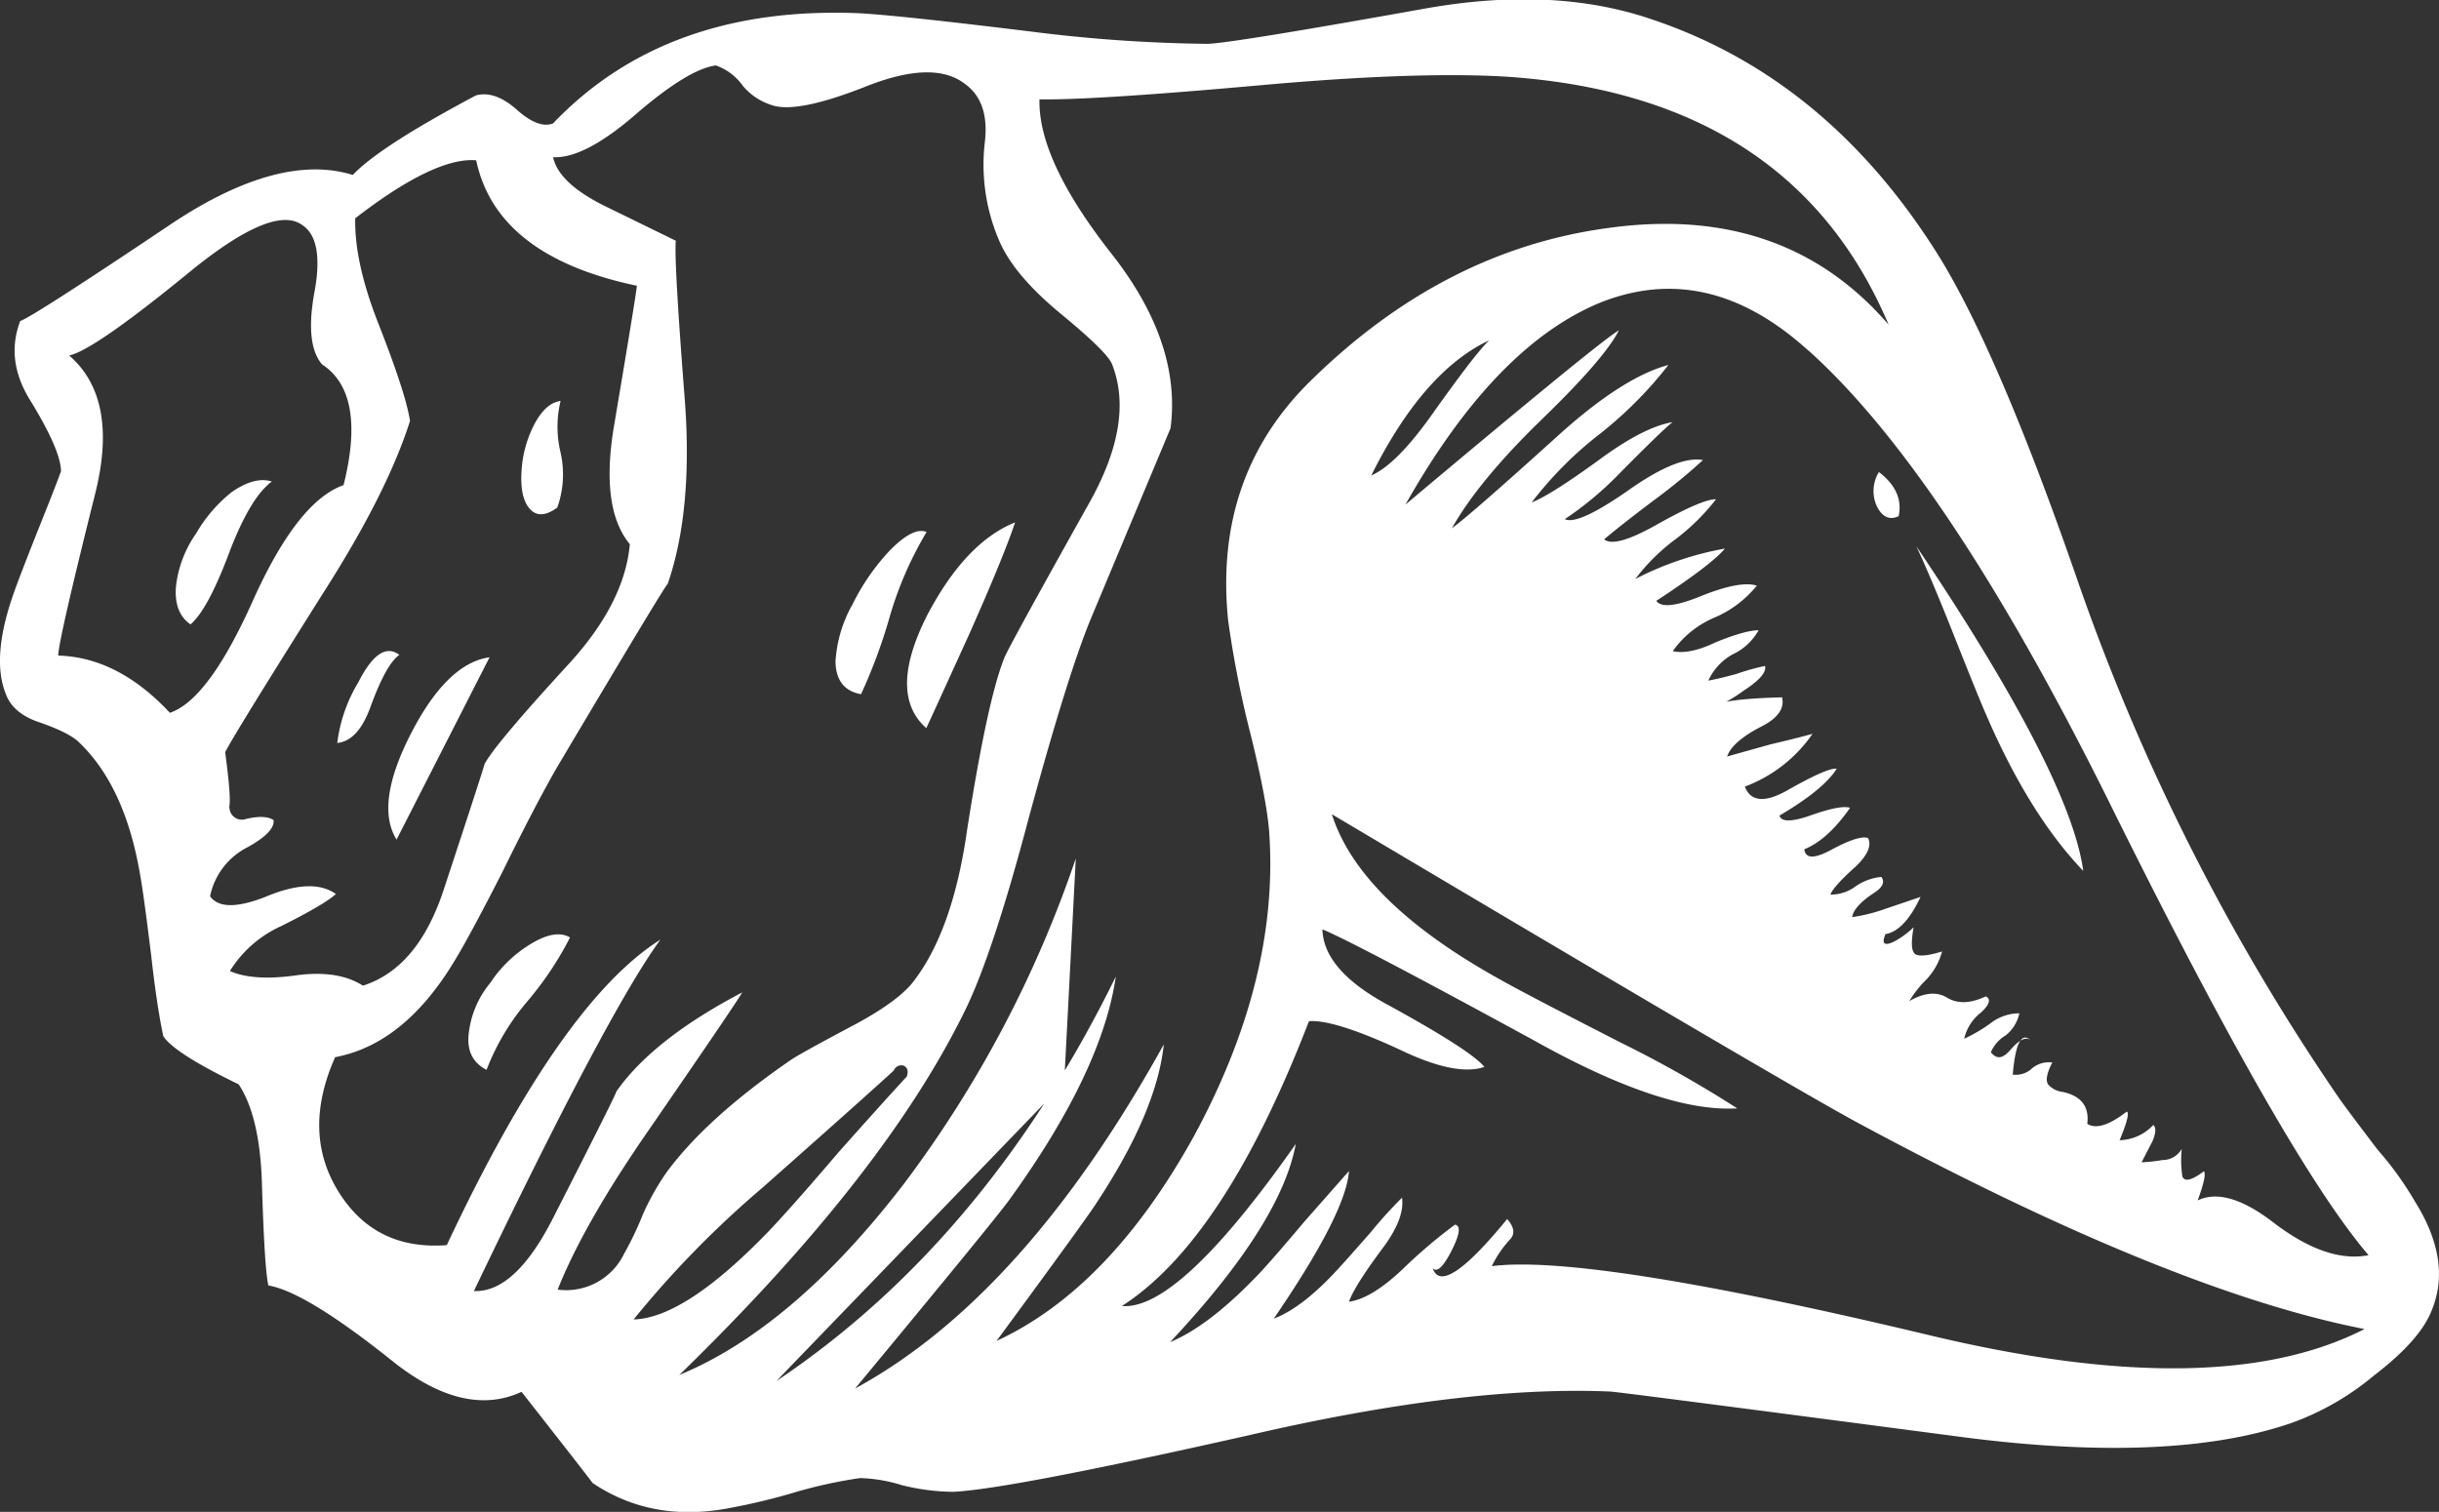 <svg xmlns="http://www.w3.org/2000/svg" id="Ebene_1" data-name="Ebene 1" viewBox="0 0 340.97 211.38"><rect x="0" y="0" width="340.97" height="211.38" fill="#333333" stroke="none"/><defs><style>.cls-1{fill:#fff;}</style></defs><path id="shell-6307804" class="cls-1" d="M51,27.8q-10.12-3.14-24.9,6.53Q6.16,47.71,4.51,48.22q-2.1,5.49,1.41,11.12,4.24,6.91,4.29,9.88c-.83,2.29-2,5.18-3.39,8.67q-2.46,6.21-3.2,8.32-3.19,9-1.14,14.12c.66,1.84,2.23,3.17,4.7,4,2.92,1,4.8,2,5.62,2.87q6.48,6.24,8.53,18.82.45,2.49,1.49,10.94.78,7,1.69,11.26,1.54,2.37,10.54,6.73,2.93,4.44,3.24,13.64.36,12.16.91,14.48,5.25.87,17.62,10.79,9.87,7.74,17.77,4.08,10.05,12.81,9.91,12.73,8.35,5.63,19.27,3.5a87.41,87.41,0,0,0,9-2.17A65.6,65.6,0,0,1,121.9,210a21.43,21.43,0,0,1,5.9,1,30.55,30.55,0,0,0,7.12.92q7.77-.35,41.31-7.9,30.15-7,50.57-6.12,1.51.09,49.38,6.39,29.15,3.76,45.86-2a38,38,0,0,0,11.47-6.59q6.54-5,8.14-9.2,2.84-6.91-2.41-15.25a45.88,45.88,0,0,0-5.16-7.15q-3.93-5.16-5.25-7a303.94,303.94,0,0,1-36.5-72q-11-31.86-19.39-45.61-15.51-25.1-40.27-33.42-13.8-4.75-31.84-1.52-26.6,4.77-30.29,4.92a212,212,0,0,1-24.67-1.71Q128.07,5.57,122,5.2,94.84,4,79,20.59q-2,.81-5.07-1.91t-5.71-2Q54.73,23.84,51,27.8ZM182.83,163.28q-16.37,23.33-24.31,22.66,14.34-9.19,26.15-39.82,3.44-.28,12.52,3.89,8,3.88,12,2.5-1.78-2.25-13.38-8.62-9.09-4.86-9.26-10.61,4.29,1.74,29.55,15.51,18.12,10.14,28.45,9.52a167.22,167.22,0,0,0-16.35-9.23q-13.69-7-17-8.9-19.48-10.85-23.33-23,61.6,36.6,72.93,42.82,44.12,23.83,71.43,29.16-20.56,10.56-61,.82-47.55-11.34-61-9.61a15.44,15.44,0,0,1,2.65-3.85c.61-.74.45-1.66-.5-2.74q-9,11-10.41,6.89.92.93,2.65-2.49t.46-3.61a71.25,71.25,0,0,0-7.32,6.23q-4.35,4.11-7.49,4.54.72-2.12,4.62-7.37,3.21-4.25,2.79-7.17a61.93,61.93,0,0,0-4.35,4.8q-3.28,3.74-4.44,5-5.07,5.57-9.14,7.11,10.1-14.75,10.52-20.65l-6.17,7q-4,4.75-6,6.93-7.17,7.65-12.84,10Q180.77,174.45,182.83,163.28Zm71.7-110.91Q273.71,69.61,296.3,115q24.81,50.19,36.5,63.83-5.74,1.14-13.11-4.42-6.66-5.2-10.78-3.23c.89-2.41,1.17-3.77.87-4.08-1.68,1.26-2.67,1.51-3,.75a14.9,14.9,0,0,1-.09-3.89,3.06,3.06,0,0,1-2.7,1.57,22.1,22.1,0,0,1-2.92.32l1.55-3c.46-1.13.49-1.86.09-2.22a6.66,6.66,0,0,1-4.71,2.13q1.56-3.74,1-4c-2.46,1.91-4.31,2.48-5.52,1.71q.45-3.62-3.43-4.46a3.18,3.18,0,0,1-2-1q-.65-.8.54-3.12a3.68,3.68,0,0,0-2.83.82,3.31,3.31,0,0,1-2.7.88c.37-4.33,1.19-5.95,2.47-4.84-.68-.49-1.59,0-2.74,1.32s-1.94,1.42-2.79.39a5.06,5.06,0,0,1,2.06-2.35,5.32,5.32,0,0,0,1.92-3.09,6.54,6.54,0,0,0-4,1.37,21.23,21.23,0,0,1-3.71,2.18,6.52,6.52,0,0,1,2.43-3.73c1.13-1.09,1.33-1.82.59-2.19-2.13,1-3.94,1.08-5.43.17s-3.31-.63-5.26.49a15.29,15.29,0,0,1,2.43-3.06,9.24,9.24,0,0,0,2.15-3.88c-2,.62-3.31.73-3.8.33s-.55-1.64-.18-3.71a11.93,11.93,0,0,1-2.74,2c-1.37.66-1.77.31-1.19-1.05,1.77-.3,3.4-2,4.9-5.2l-4.8,1.63a24.41,24.41,0,0,1-4.76,1.2q.22-1.47,2.89-3.28c1.34-.82,1.74-1.6,1.19-2.34a7.5,7.5,0,0,0-3.6,1.32,5.82,5.82,0,0,1-3.52,1.15q.41-1.14,3.62-4,2.42-2.39,1.64-3.91-1.32-.45-5.39,1.78-3.3,1.71-3.52-.21,3.24-1.29,6.4-5.79c-.89-.3-2.8.08-5.76,1.14q-3.75,1.26-4.11-.06,6.18-3.64,8-6.55-1.28-.19-7.13,3.15c-3,1.63-4.92,1.41-5.71-.65a20,20,0,0,0,9.46-7.38q-2,.56-5.94,1.49l-6,1.68q.72-2.12,4.94-4.27c2.19-1.14,3.1-2.49,2.74-4q-11,.27-10.41,2.16c.36-.27,1.11-.71,2.24-1.35a20,20,0,0,0,2.79-1.74q3.33-2.15,3-3.46a31,31,0,0,0-4,1.12q-2.61.7-3.93.93a8,8,0,0,1,3.42-3.68,8,8,0,0,0,3.61-3.36q-1.86,0-6,1.68c-2.43,1.17-4.43,1.59-6,1.24a13.66,13.66,0,0,1,5.85-4.7,15.25,15.25,0,0,0,5.9-4.46q-2.39-.75-8.05,1.56-5,2-6,.57,7.76-5.09,9.59-7.31a44.12,44.12,0,0,0-12.52,4.25A27.63,27.63,0,0,1,236,78.67a30.12,30.12,0,0,0,5.58-5.53c-1.4,0-4.28,1.29-8.64,3.75q-5.53,3.06-7,1.86,2.15-1.84,7-5.5a82.77,82.77,0,0,0,6.81-5.58Q236.2,67,229.17,72c-4.64,3.22-7.54,4.52-8.73,3.92A46.15,46.15,0,0,0,228,69.62q6.09-6.16,7.5-7.26-4,.69-10,5.08-7.12,5.19-9.69,6.14a52.35,52.35,0,0,1,9.56-9.6,56,56,0,0,0,9.55-9.61q-6.39,1.71-15.36,9.82-12.48,11.28-14.9,13,3.75-6.67,12.62-15.27Q226,53.47,228,49.53q-2.37,1.28-29.84,24.36,12.39-21.95,26.92-28.11,15.27-6.28,29.42,6.59Zm38.38,72.7q-1.82-13.35-23.32-45.35,2.06,4.44,5,11.83,3.7,9.35,4.74,11.69,6,13.92,13.55,21.83ZM264.34,69.36a5.06,5.06,0,0,0-.23,4.86q1.14,2.16,3,1.29.74-3.48-2.73-6.15ZM152.06,123.41a162.17,162.17,0,0,1-24,45.43Q112.58,189,96.65,195.58q28.69-27.89,40-51.08,3.89-8,8.88-26.91,5.5-20.27,8.79-28.08l11-26.3q1.55-11.87-8.17-24.29Q146.77,25.74,147,17.23q7.35.14,31.2-2,21.53-1.92,34.08-1.17,39.88,2.67,53.43,34.68-14.66-17-39.37-13.5Q203.51,38.35,185,56.49q-13.71,13.37-11.62,33.65a145,145,0,0,0,3.19,16.1q2.41,9.83,2.59,14.21,1.17,20.05-10.53,41.67Q156.82,183.5,141,190.82q12.94-17.59,14-19.34,8.38-12.69,9.38-22.12-19.53,35.26-43.15,48.11Q141,173.61,142.85,171q12.9-17.87,14.82-31.12-18.12,36.9-47.45,56.55l40.23-41.69s.55-10.43,1.62-31.29Zm57.83-72.52q-2,1.92-8,10.38c-3.3,4.65-6.13,7.51-8.51,8.55q7.29-14.61,16.55-18.93Zm-81.47,103q-3,3.23-9.5,10.54-6.45,7.56-9.79,11.07-11.7,12.13-18.87,12.32a139.25,139.25,0,0,1,18-18.41Q124,155.47,126.64,153a1.12,1.12,0,0,1,1.38-.66c.55.27.69.79.41,1.56ZM64.14,177.43q-10.05.76-15.16-7.51t-.45-18.77q9.74-1.83,16.78-13.61,2.1-3.45,6.59-12.25,4.53-9.24,7.64-14.65Q95.31,84.08,95,85.05q3.67-10.58,2.35-26.63Q95.89,39.6,96.16,37q.69.34-10.22-5Q79.78,28.88,79,25.32q4.38.21,11.47-5.92,7.4-6.4,11.29-6.91a7.75,7.75,0,0,1,3.74,2.81,8.51,8.51,0,0,0,4,2.71q3.48,1.3,13.44-2.66,9.27-3.63,13.61-.3,3.42,2.43,2.83,8a26.85,26.85,0,0,0,2.09,14.18q2.1,4.7,8.53,10t7.13,7q3.18,8-3.07,19.24-11.62,20.76-12,21.91-2.37,6-5.18,24-2,14.12-7.55,21.25-2,2.59-7.77,5.76-8.26,4.38-9.37,5.18-11.7,8.06-17.28,15.62a35,35,0,0,0-3.38,6,45.55,45.55,0,0,1-2.61,5.46,9,9,0,0,1-9.28,5q3.66-9.23,12.81-22.42,11.88-17.24,13-19.14Q92.93,148.65,87.81,156q.51-.65-8.82,17.66-5.31,10.43-11.06,10.19Q86.64,144.78,94,134.72,80.07,143.48,64.14,177.43Zm67.06-72.34q.27-.54,5.94-13,4.76-10.69,6.45-15.71-6.94,2.79-12.3,13-5.56,11-.09,15.78Zm0-27.38c-1.25-.49-2.95.38-5.12,2.59a30.93,30.93,0,0,0-5.21,7.52,18.45,18.45,0,0,0-2.39,8.06c.07,2.6,1.25,4.1,3.57,4.52a74.47,74.47,0,0,0,4.06-11,50.54,50.54,0,0,1,5.09-11.65ZM81.39,134.43q-2-1.22-5.44.85a17.73,17.73,0,0,0-5.71,5.46,13.36,13.36,0,0,0-3,6.85q-.55,3.79,2.46,5.33a33,33,0,0,1,5.81-9.7,46.51,46.51,0,0,0,5.85-8.79ZM33.71,116.24c.24-.93,0-3.5-.55-7.74q1.37-2.69,14-22.72Q55.85,72.12,59,62.19q-.6-3.91-4.51-13.83-3.29-8.46-3.15-14.5,11.11-8.58,16.91-8.11,2.84,13.43,22.46,17.54,0,.68-3.16,19.42-2,11.67,2.18,16.72-.74,8.22-8.5,16.7-10.47,11.4-11.84,14.09.27-.54-5.73,17.66-3.6,10.83-11.24,13.27Q48.9,138.9,43,139.72t-9.18-.61A16.32,16.32,0,0,1,41,132.82q6-3,7.64-4.48-3.3-2.36-9.87.4-6,2.35-7.72-.09a9.9,9.9,0,0,1,5.21-6.84c2.56-1.41,3.79-2.68,3.67-3.8-.77-.53-2.06-.59-3.88-.16a1.73,1.73,0,0,1-2.2-1.07,1.7,1.7,0,0,1-.09-.54Zm36.41-21q-5.94.83-11,10.69t-2,14.8Zm10-35.85q-2.2.24-3.84,3.47a16.13,16.13,0,0,0-1.69,6.38q-.22,3.49,1,5.06,1.45,1.88,4,0a13.86,13.86,0,0,0,.46-7.68,15.33,15.33,0,0,1,0-7.22ZM57.52,94.91q-2.75-2.09-5.76,3.85a21.41,21.41,0,0,0-2.93,8.46c2-.22,3.51-1.91,4.66-5.09q2.16-5.91,4-7.22ZM9.82,95q0-2,5.18-22.69,3.3-13.25-3.65-19.27,3.48-.72,17.09-11.88,11.48-9.3,15.5-6.35c2,1.31,2.57,4.33,1.77,9q-1.47,7.62,1,10.48,6.21,4.07,3,16.88Q43.28,73.41,37,87.39,30.82,101.2,25.43,103q-7.24-7.76-15.6-8ZM39.67,70.66c-1.59-.5-3.44,0-5.57,1.46a20.56,20.56,0,0,0-5,5.8,16,16,0,0,0-2.79,7.17q-.41,3.87,2,5.55,2.37-2,5.3-9.73,3-8,6.08-10.25Z" transform="translate(-1.68 -3.34)"></path></svg>
